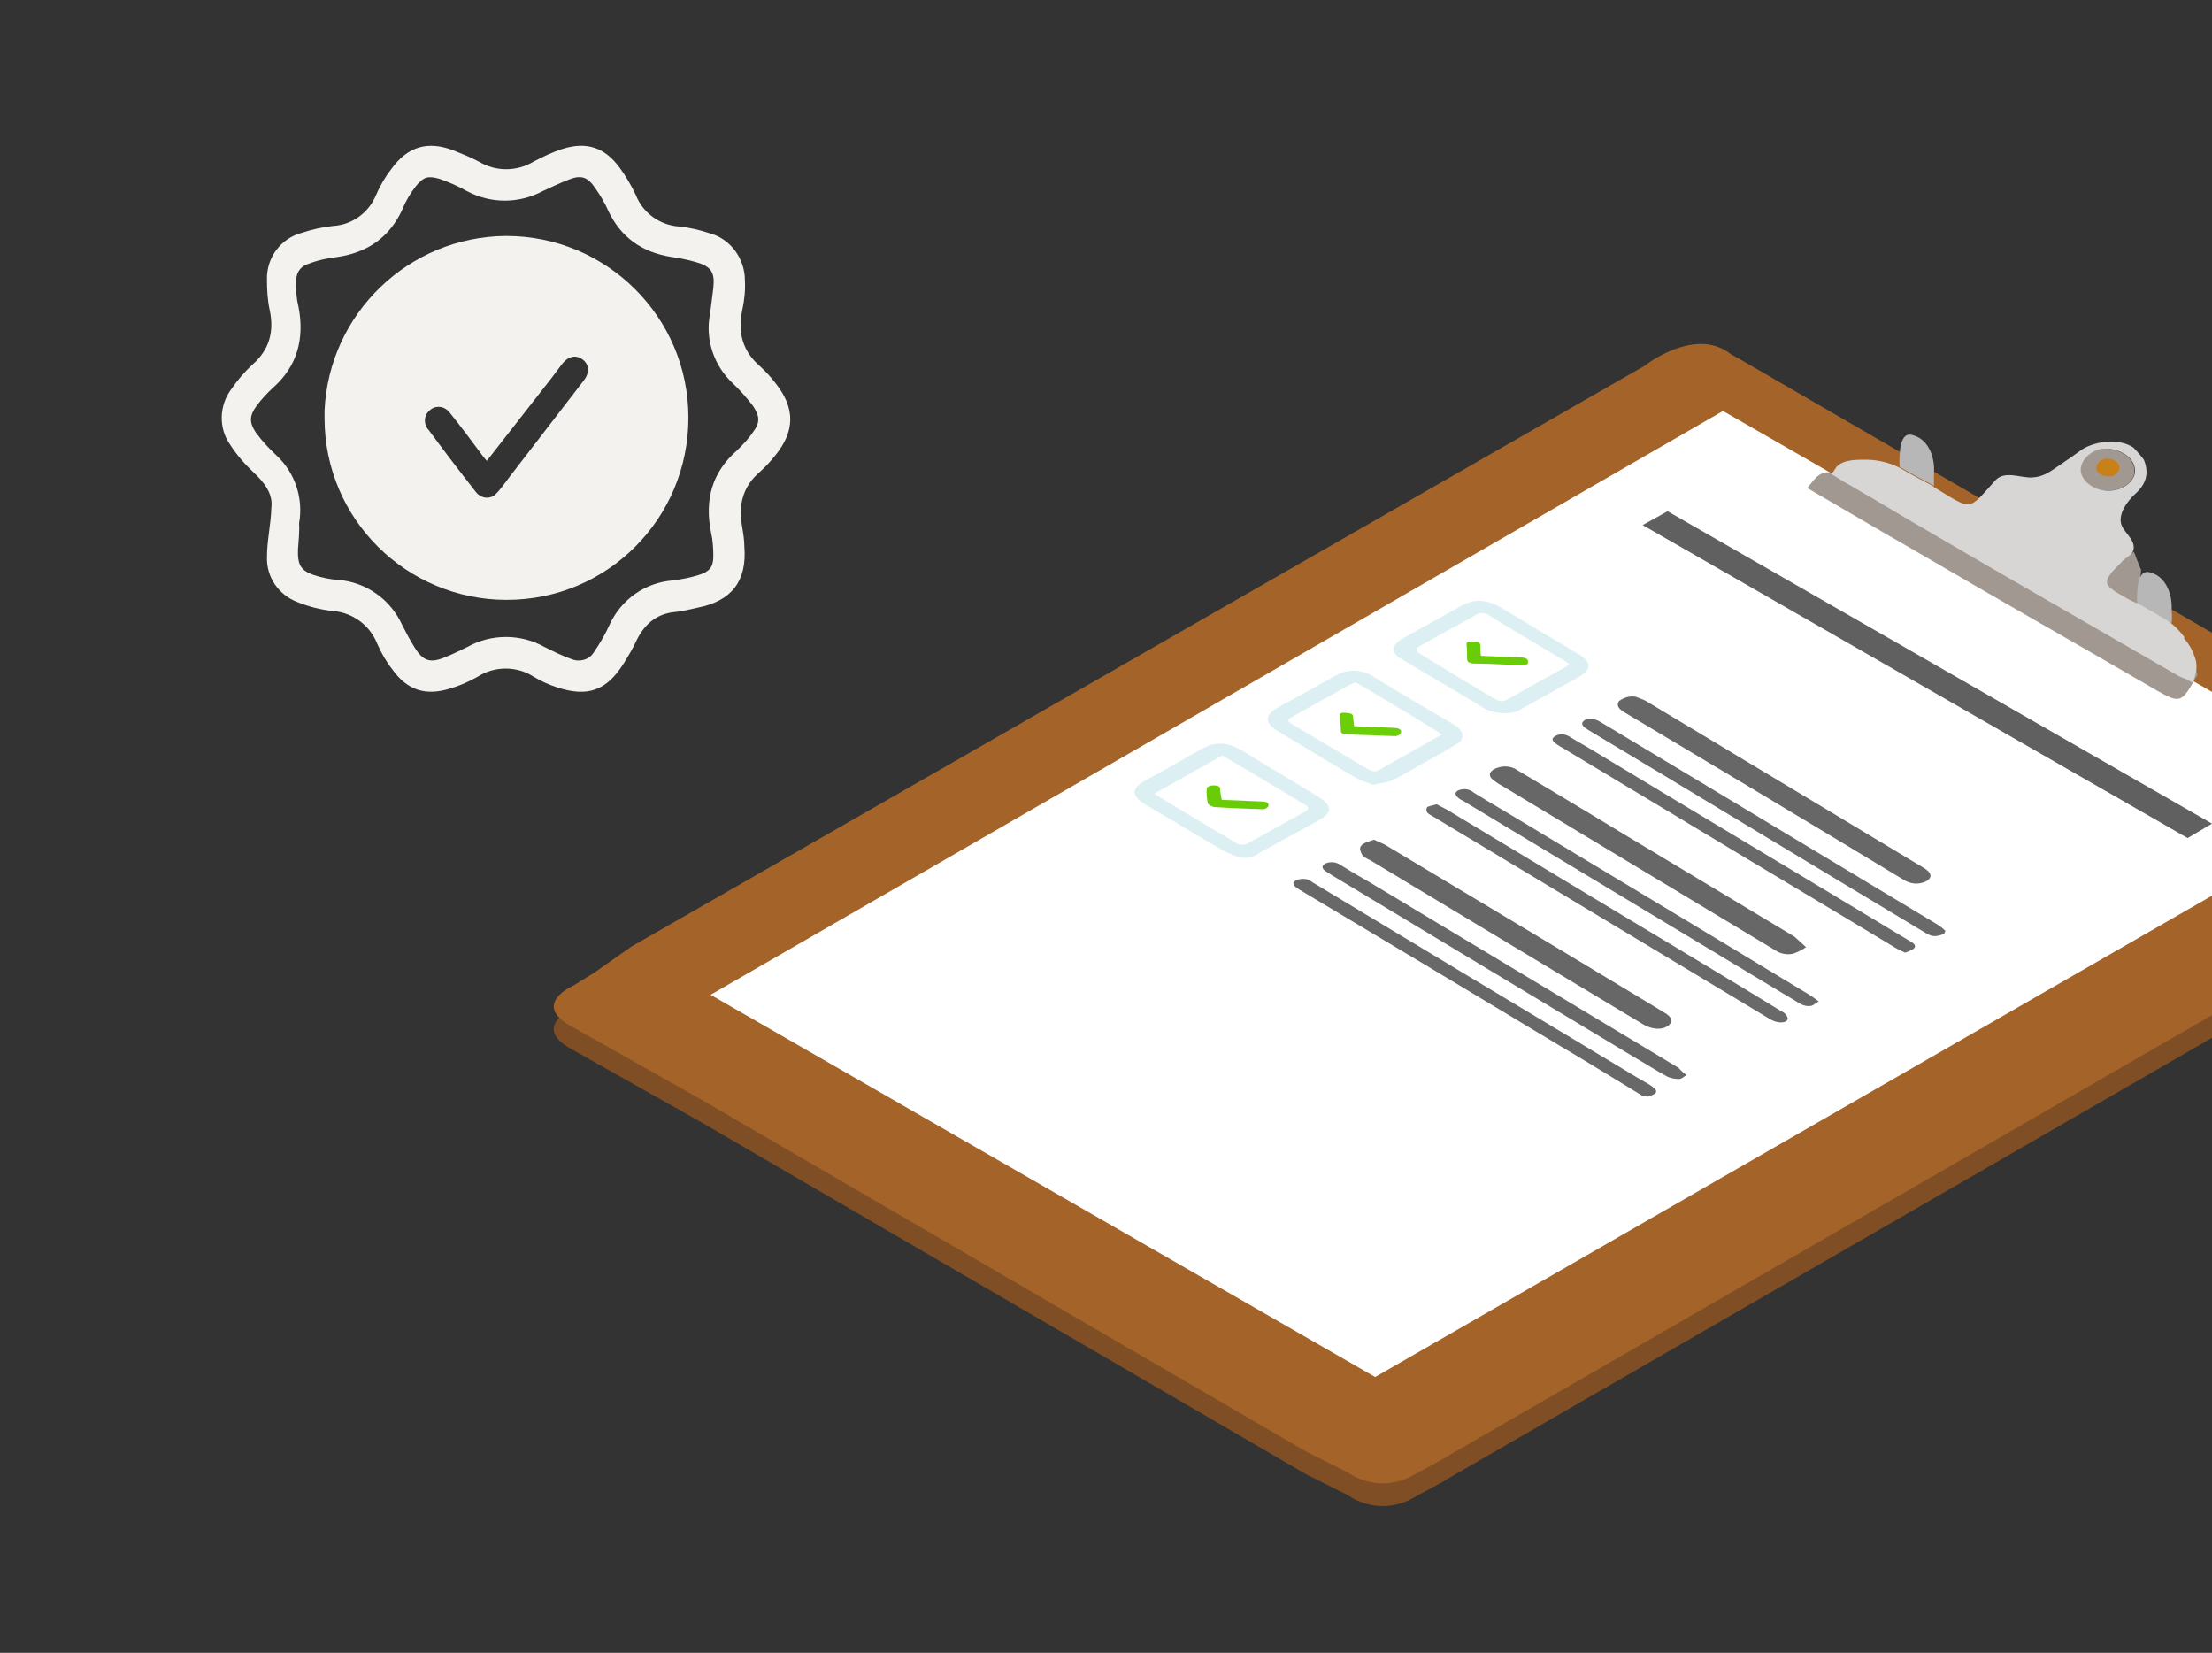 <?xml version="1.0" encoding="UTF-8"?>
<svg xmlns="http://www.w3.org/2000/svg" xmlns:xlink="http://www.w3.org/1999/xlink" version="1.1" id="Layer_1" x="0px" y="0px" viewBox="0 0 399.4 298.4" style="enable-background:new 0 0 399.4 298.4;" xml:space="preserve">
<rect x="0" y="0" width="399.4" height="298.4" fill="#333333" stroke="none"/>
<style type="text/css">
	.st0{fill:#F3F2EF;}
	.st1{clip-path:url(#SVGID_2_);}
	.st2{fill:#7F4E25;}
	.st3{fill:#A46429;}
	.st4{fill:#FFFFFF;}
	.st5{fill:#A19991;}
	.st6{fill:#B8B7B7;}
	.st7{fill:#D8D5D5;}
	.st8{fill:#C98017;}
	.st9{fill:#606060;}
	.st10{fill:#686868;}
	.st11{fill:#696969;}
	.st12{fill:#676767;}
	.st13{fill:#DCF0F3;}
	.st14{fill:#69CC06;}
	.st15{fill:#6CCD0B;}
	.st16{fill:none;}
</style>
<path class="st0" d="M49,91.6c0.3-2.5-1.3-4.5-3.2-6.3c-1.6-1.5-3.1-3.2-4.3-5.1c-2.1-3-1.9-7.1,0.3-10c1.1-1.6,2.4-3.1,3.8-4.4  c3.1-2.7,3.9-6,3.1-9.8c-0.4-1.8-0.5-3.7-0.5-5.5c-0.1-4,2.5-7.5,6.4-8.5c1.8-0.6,3.7-1,5.5-1.2c3.5-0.2,6.5-2.4,7.8-5.6  c0.7-1.6,1.6-3.2,2.7-4.6c2.9-4.1,6.6-5.3,11.4-3.4c1.5,0.6,3,1.2,4.5,2c3,1.8,6.8,1.8,9.8,0c1.7-0.9,3.4-1.7,5.2-2.3  c4.4-1.4,7.7-0.3,10.4,3.4c1.1,1.5,2.1,3.2,2.9,4.9c1.3,3.3,4.4,5.5,7.9,5.7c1.8,0.2,3.6,0.6,5.4,1.2c3.8,1,6.4,4.6,6.4,8.5  c0.1,1.9-0.1,3.7-0.5,5.5c-0.8,4,0.1,7.3,3.2,10c1.1,1,2.1,2.1,3,3.3c3.4,4.4,3.3,8.5-0.2,12.8c-0.8,1-1.7,2-2.7,2.9  c-3.2,2.7-4,6-3.3,10c0.2,1.2,0.4,2.4,0.4,3.6c0.5,6.2-2.3,9.8-8.4,11c-1.4,0.3-2.9,0.7-4.3,0.8c-3.4,0.4-5.5,2.4-6.9,5.4  c-0.6,1.3-1.4,2.6-2.2,3.9c-3.1,4.9-6.5,6.1-12,4.3c-1.5-0.5-2.9-1.1-4.2-1.9c-3.1-2-7.1-2-10.2,0c-1.6,0.9-3.2,1.6-4.9,2.1  c-4.5,1.4-7.8,0.3-10.5-3.5c-1.1-1.4-2-3-2.7-4.6c-1.3-3.3-4.4-5.6-8-5.9c-2.2-0.2-4.4-0.8-6.4-1.6c-3.4-1.3-5.6-4.5-5.5-8.1  C48.2,97.6,48.9,94.8,49,91.6z M53.8,99.2c-0.1,2.9,0.6,3.8,2.8,4.6c1.5,0.5,3,0.8,4.5,0.9c5,0.4,9.4,3.5,11.5,8.1  c0.7,1.4,1.4,2.7,2.2,4c1.6,2.6,2.9,3,5.7,1.8c1.3-0.5,2.6-1.2,3.9-1.8c4.3-2.4,9.6-2.4,13.9,0c1.6,0.8,3.2,1.6,4.9,2.2  c1.5,0.6,3.2,0.1,4-1.2c1.1-1.6,2.1-3.3,2.9-5.1c2.1-4.5,6.4-7.5,11.3-7.9c1.6-0.2,3.2-0.5,4.8-1c1.9-0.6,2.6-1.4,2.6-3.4  c0-1.4-0.1-2.9-0.4-4.2c-1.2-5.9,0.1-10.9,4.7-14.9c1-1,2-2,2.8-3.2c1.4-1.8,1.3-3,0-4.9c-1.1-1.4-2.3-2.8-3.6-4  c-3.4-3.2-5-7.9-4.1-12.5c0.2-1.6,0.4-3.1,0.6-4.7c0.3-2.9-0.4-3.9-3.2-4.7c-1.4-0.4-2.9-0.7-4.3-0.9c-5.3-0.8-9.2-3.5-11.5-8.4  c-0.6-1.4-1.4-2.7-2.3-4c-1.4-2.1-2.6-2.5-5-1.5c-1.5,0.6-3,1.3-4.5,2c-4.3,2.3-9.4,2.3-13.7,0c-1.6-0.9-3.2-1.6-4.9-2.2  c-2.1-0.6-2.9-0.4-4.3,1.3c-1,1.3-1.8,2.6-2.4,4.1c-2.3,5.1-6.3,7.9-11.8,8.7c-1.8,0.2-3.6,0.6-5.4,1.3c-1.2,0.4-2,1.5-2,2.8  c-0.1,1.6,0,3.3,0.4,4.9c1.1,5.7-0.2,10.7-4.6,14.6c-1.1,1-2.1,2.1-3,3.3c-1.3,1.8-1.3,3-0.1,4.8c1.1,1.5,2.4,2.9,3.8,4.2  c3.3,3.1,4.8,7.7,4,12.2C54.1,96,53.9,97.8,53.8,99.2L53.8,99.2z"></path>
<path class="st0" d="M91.4,42.6c18.1,0,32.9,14.6,32.9,32.8s-14.6,32.9-32.8,32.9c-18.1,0-32.9-14.6-32.9-32.8c0-0.5,0-0.9,0-1.4  C59.4,56.6,73.8,42.7,91.4,42.6z M87.9,83.2c-0.3-0.3-0.4-0.5-0.6-0.7c-2-2.7-4-5.4-6.1-8c-0.8-1.1-2.3-1.4-3.4-0.6L77.7,74  c-1.1,0.8-1.3,2.3-0.5,3.4c0,0,0,0.1,0.1,0.1c2.8,3.8,5.7,7.6,8.6,11.3c0.8,1.1,2.3,1.4,3.4,0.6c0.2-0.2,0.4-0.4,0.6-0.6  c0.8-0.9,1.4-1.8,2.1-2.7c4.5-5.8,8.9-11.6,13.4-17.4c1.1-1.4,1-2.9-0.2-3.8s-2.6-0.6-3.7,0.8c-0.6,0.8-1.2,1.6-1.8,2.4L87.9,83.2z"></path>
<g>
	<g>
		<defs>
			<rect id="SVGID_1_" y="2.4" width="400" height="296"></rect>
		</defs>
		<clipPath id="SVGID_2_">
			<use xlink:href="#SVGID_1_" style="overflow:visible;"></use>
		</clipPath>
		<g class="st1">
			<path class="st2" d="M451.1,148.2L451.1,148.2L313.9,68.8l-1.3-0.7c-5.8-4.7-13.8,0.7-15.2,1.7l-0.4-0.4l0.4,0.4l-0.2,0.2l0,0     L114,175l-6.7,4.7l0,0l-3.7,2.3c0,0-7.7,3.3-0.6,7.3l23.6,13.3l109.3,63.6l7.4,3.7c3.6,2.5,8.3,2.7,12.1,0.4l5.7-3.1H261     l172.5-99.5l17.6-10.3C461.7,152.9,451.1,148.2,451.1,148.2z"></path>
			<path class="st3" d="M451.1,144.2L451.1,144.2L313.9,64.7l-1.3-0.7c-5.8-4.7-13.8,0.7-15.2,1.7l-0.4-0.4l0.4,0.4l-0.2,0.2l0,0     L114,170.9l-6.7,4.7l0,0l-3.7,2.3c0,0-7.7,3.3-0.6,7.3l23.6,13.3l109.3,63.6l7.4,3.7c3.6,2.5,8.3,2.7,12.1,0.4l5.7-3.1H261     l172.5-99.5l17.6-10.3C461.7,148.9,451.1,144.2,451.1,144.2z"></path>
			<polygon class="st4" points="248.3,248.6 128.3,179.6 311.1,74.2 431.4,143.3    "></polygon>
			<path class="st5" d="M330.6,85.3c0.3,0.1,0.5,0.3,0.8,0.4s0.4,0.3,0.6,0.5c9.4,5.5,18.8,11,28.2,16.4l33.3,19.2     c0.5,0.3,1,0.4,1.6,0.7c0.4-0.9,0.7-1.7,1.1-2.5l0.6,1.8c-0.2,0.4-0.5,0.8-0.7,1.2c-2.2,3.9-2.7,3.9-6.6,1.7     c-14.8-8.6-29.6-17-44.3-25.6c-6.3-3.6-12.5-7.3-18.9-11C327.5,86.8,328.3,85,330.6,85.3z"></path>
			<path class="st5" d="M386.6,102.9c-0.2,2-0.3,4-0.5,6.1c-0.7-0.3-1.4-0.6-2.1-1c-4.6-2.6-4.6-2.8-0.8-6.6     c0.7-0.7,1.4-1.2,2.1-1.8C385.7,100.6,386.1,101.8,386.6,102.9z"></path>
			<path class="st6" d="M349.2,87.7c-2.1-1.1-4.1-2.2-6.2-3.4c-0.1-1.1,0-2.2,0.1-3.3c0.1-0.6,0.2-1.2,0.5-1.7     c0.2-0.4,0.5-0.7,0.9-0.8c0.3-0.1,0.7,0,1,0.1c2.8,0.8,3.9,4.1,3.7,6.8V87.7z"></path>
			<path class="st6" d="M392.1,112.5c-2.1-1.1-4.1-2.2-6.2-3.4c-0.1-1.1,0-2.2,0.1-3.3c0.1-0.6,0.2-1.2,0.5-1.7     c0.2-0.4,0.5-0.7,0.9-0.8c0.3-0.1,0.7,0,1,0.1c2.8,0.8,3.9,4.1,3.7,6.8C392.2,111,392.2,111.7,392.1,112.5z"></path>
			<path class="st5" d="M380.6,88.6c-2.6,0-5-1.8-5-3.8s2.2-3.8,4.4-3.8c3,0,5.4,1.8,5.4,4C385.5,86.9,383.2,88.6,380.6,88.6z"></path>
			<path class="st7" d="M394.4,115c-0.9-1.2-1.9-2.2-3.1-3c-1.7-1-3.4-2-5.2-3c-0.7-0.3-1.4-0.6-2.1-1c-4.6-2.6-4.6-2.8-0.8-6.6     c0.5-0.6,1.6-1.1,1.9-1.8c0.8-1.8-1.4-3.3-2-4.7c-0.8-2,1-4.4,2.4-5.7c2-1.8,2.6-3.7,1.6-6.2c-0.6-0.8-1.2-1.5-1.9-2.2     c-2.5-1.7-6.8-1.2-9.2,0.3c-1.4,1-2.8,2-4.3,3s-2.7,2-4.8,2.1s-4.9-1.3-6.6,0.5c-5,5.5-4,5.6-11,1.3c-0.1,0-0.1-0.1-0.2-0.2     c-2.1-1.1-4.1-2.2-6.2-3.4c-1.8-0.9-3.9-1.4-5.9-1.4c-1.7,0-4.1-0.1-5.4,1.3c-0.2,0.2-0.7,1.3-1.1,1.2c1,0.5,2,1.3,3,1.8     c1.3,0.7,2.5,1.5,3.8,2.2c2.5,1.5,5.1,3,7.6,4.5c5,2.9,10.1,5.9,15.1,8.8l33.3,19.2c0.5,0.3,1,0.4,1.6,0.7l0.9,0.5     c0.2-0.3,0.4-0.6,0.5-1c0.3-0.9,0.4-1.9,0.2-2.9c-0.4-1.5-1.1-2.9-2.2-4.1C394.5,115.1,394.4,115.1,394.4,115z M375.7,84.8     c0-1.9,2.2-3.8,4.4-3.8c3,0,5.4,1.8,5.4,4c0,1.9-2.2,3.6-4.8,3.6S375.7,86.8,375.7,84.8z"></path>
			<path class="st8" d="M380.6,86c-1.1,0-2.1-0.7-2.1-1.6c0.1-0.9,1-1.6,1.9-1.6c1.3,0,2.3,0.7,2.3,1.7     C382.5,85.5,381.6,86.1,380.6,86z"></path>
			<polygon class="st9" points="395,151.3 399.4,148.7 301.1,92.3 296.6,94.8    "></polygon>
			<path class="st10" d="M296.5,197.8c-5.1-3.1-10.1-6.2-15.2-9.2c-15.6-9.4-31.1-18.7-46.7-28c-1.2-0.7-1.4-1.3-0.5-1.7     c1-0.4,2.1-0.3,2.9,0.4c18.6,11.2,37.2,22.4,55.9,33.6c1.6,1,3.3,2,4.9,2.9c1.7,1.1,1.7,1.6-0.3,2.2     C297.2,197.9,296.9,197.9,296.5,197.8z"></path>
			<path class="st11" d="M351.1,168.6c-1.8,0.6-2.2,0.6-3.8-0.4c-20.2-12.1-40.3-24.3-60.5-36.4c-0.8-0.5-1.5-1-0.9-1.6     s1.8-0.6,3,0.1l9,5.4l51.9,31.2c0.5,0.3,1,0.7,1.5,1.2C351.1,168.2,351.1,168.4,351.1,168.6z"></path>
			<path class="st12" d="M295.4,125.8c0.4,0.2,1.1,0.4,1.7,0.7c12.1,7.3,24.2,14.5,36.3,21.8c4.6,2.8,9.2,5.5,13.8,8.3     c1.6,0.9,1.8,1.8,0.6,2.5c-1.4,0.7-3,0.5-4.3-0.4c-16.7-10.1-33.4-20.1-50.2-30.1c-1-0.6-1.5-1.2-1-2     C293.2,125.9,294.3,125.6,295.4,125.8z"></path>
			<path class="st12" d="M326.1,171c-0.7,0.5-1.5,0.9-2.4,1.2c-1.1,0.2-2.2,0-3.1-0.6c-4.1-2.5-8.2-4.9-12.3-7.4     c-12.4-7.5-24.8-14.9-37.2-22.4c-0.4-0.2-0.7-0.4-1.1-0.7c-1.3-0.8-1.3-1.7-0.1-2.3c1.3-0.6,2.8-0.6,4,0.2     c6.5,3.9,12.9,7.7,19.3,11.6c10.3,6.2,20.5,12.3,30.8,18.5C324.7,169.7,325.3,170.3,326.1,171z"></path>
			<path class="st12" d="M248.1,151.6c1,0.5,1.7,0.7,2.3,1.1c11.4,6.8,22.8,13.7,34.2,20.5l15.9,9.6c1.4,0.8,1.6,1.6,0.8,2.3     c-1.1,0.9-2.9,0.8-4.5-0.1l-12-7.2c-12.5-7.5-24.9-15-37.4-22.5c-0.5-0.2-1-0.5-1.4-0.9c-0.3-0.5-0.6-1.2-0.3-1.6     C246,152.2,247.2,151.9,248.1,151.6z"></path>
			<path class="st13" d="M270.9,128.7c-2.4-0.1-3.5-1.3-5-2.1c-3.6-2.1-7.2-4.3-10.8-6.4c-0.8-0.5-1.6-0.9-2.4-1.4     c-1.6-1.1-1.4-2.5,0.7-3.6c3.5-2,7.1-3.9,10.6-5.9c2.4-1.3,4.7-1.1,7.7,0.8c4.3,2.6,8.6,5.2,13,7.8c2.8,1.6,2.8,3,0.2,4.4     l-10.2,5.7C273.6,128.7,272.2,128.9,270.9,128.7z M283.4,119.9c-0.7-0.5-1.4-0.9-2.1-1.3c-4.1-2.5-8.3-4.9-12.3-7.4     c-0.7-0.6-1.7-0.7-2.5-0.2c-3.5,2-7.1,3.9-10.6,5.9c-0.2,0.1-0.1,0.6,0.1,0.9c0.3,0.2,0.7,0.4,1,0.6c4.1,2.5,8.2,5,12.4,7.5     c1.6,0.9,1.8,0.9,3.3,0.1c3.3-1.9,6.6-3.7,10-5.6C282.9,120.2,283.2,120.1,283.4,119.9z"></path>
			<path class="st13" d="M247.9,141.7c-1.1-0.5-2.1-0.7-2.8-1.1c-4.8-2.8-9.4-5.6-14.2-8.5c-2.6-1.5-2.7-3-0.1-4.4     c3.5-1.9,6.9-3.8,10.3-5.7c2.2-1.3,5-1.2,7.1,0.3c4.7,2.9,9.5,5.7,14.3,8.5c1.7,1,2.2,2.5,0.6,3.5c-2.3,1.4-4.7,2.7-7,4     c-1.6,0.9-3.2,1.9-5,2.7C250.2,141.3,249,141.4,247.9,141.7z M244.8,123.2c-0.4,0.1-0.8,0.3-1.2,0.5c-3.3,1.8-6.6,3.7-9.9,5.5     c-1.5,0.8-1.4,1,0.2,1.9c4.1,2.4,8.2,4.9,12.3,7.3c1.8,1.1,2.1,1.1,3.7,0.1c1.8-1,3.7-2.1,5.5-3.1c1.6-0.9,3.3-1.9,5-2.8     C255.3,129.4,250.1,126.3,244.8,123.2L244.8,123.2z"></path>
			<path class="st13" d="M223.8,154.8c-0.9-0.3-1.8-0.7-2.7-1.1c-4.7-2.7-9.2-5.5-13.9-8.2c-3-1.7-3.1-3.1-0.4-4.6     c3.4-1.8,6.7-3.7,10-5.6c2.6-1.5,4.9-1.4,7.8,0.4c4.3,2.7,8.8,5.3,13.2,8c2.8,1.7,2.9,3,0.3,4.4c-3.5,1.9-7,3.9-10.6,5.8     C226.5,154.7,225.1,155.1,223.8,154.8z M208.4,143.3c5.1,3.1,9.9,6,14.8,8.9c0.7,0.4,1.5,0.4,2.2,0c3.4-1.9,6.9-3.8,10.3-5.7     c0.8-0.4,0.6-0.8-0.2-1.3c-3.2-1.9-6.3-3.8-9.5-5.7c-1.7-1-3.5-2-5.3-3.1L208.4,143.3z"></path>
			<path class="st11" d="M259.4,145.2c0.7,0.4,1.4,0.7,1.9,1c10.6,6.4,21.3,12.8,31.9,19.2c9.5,5.7,19,11.4,28.5,17.2     c0.5,0.2,1,0.7,1.1,1.3c-0.1,0.9-1.9,0.9-3.2,0.1c-2.8-1.7-5.5-3.3-8.3-5c-17.5-10.5-34.9-21-52.4-31.5c-0.4-0.2-0.9-0.5-1.2-0.8     c-0.2-0.3-0.2-0.7,0-1C258.1,145.5,258.8,145.4,259.4,145.2z"></path>
			<path class="st11" d="M344,172c-0.8-0.4-1.3-0.6-1.8-0.9c-11.9-7.2-23.9-14.3-35.8-21.5c-8.1-4.9-16.2-9.7-24.3-14.6     c-0.4-0.2-0.7-0.4-1.1-0.7c-0.8-0.5-0.9-1-0.2-1.4c0.8-0.5,1.8-0.4,2.6,0.1c1.6,1,3.3,1.9,4.9,2.9c18.7,11.3,37.5,22.5,56.2,33.8     c0.7,0.4,1.7,0.9,1.1,1.5C345.4,171.5,344.7,171.7,344,172z"></path>
			<path class="st11" d="M328.4,180.8c-0.6,0.3-0.9,0.7-1.4,0.8c-0.6,0.1-1.2,0-1.8-0.3c-1.1-0.6-2.1-1.3-3.2-1.9l-57.3-34.5     c-0.3-0.2-0.6-0.4-0.9-0.5c-1.1-0.7-1.3-1.3-0.5-1.7c0.9-0.4,2-0.3,2.8,0.4c2.1,1.3,4.3,2.6,6.5,3.9     c18.1,10.9,36.1,21.7,54.1,32.6C327.2,179.9,327.7,180.3,328.4,180.8z"></path>
			<path class="st10" d="M304.5,194.1c-0.5,0.3-0.9,0.7-1.3,0.7c-0.7,0-1.4-0.1-2.1-0.4c-2.2-1.2-4.2-2.5-6.3-3.7     c-18-10.8-36-21.7-54-32.5c-0.4-0.2-0.7-0.5-1.1-0.7c-0.9-0.5-1.3-1.1-0.4-1.6c0.9-0.4,2-0.3,2.8,0.3c1.6,1,3.3,2,4.9,2.9     c18.7,11.2,37.4,22.5,56.1,33.7C303.5,193.3,304,193.7,304.5,194.1z"></path>
			<path class="st14" d="M267.4,118.4l6.9,0.3c0.9,0,1.6,0.1,1.6,0.8s-0.7,0.7-1.6,0.6c-2.6-0.1-5.2-0.3-7.9-0.3     c-1,0-1.5-0.2-1.5-0.9c0-0.8,0-1.7-0.1-2.5c0-0.5,0.2-0.6,1-0.6s1.5,0.1,1.5,0.7S267.3,117.8,267.4,118.4z"></path>
			<path class="st15" d="M244.5,131.1l7,0.3c1.2,0,1.7,0.4,1.4,1c-0.2,0.3-0.6,0.5-1,0.5l-8.6-0.3c-0.8,0-1.2-0.2-1.2-0.7     c0-0.9-0.1-1.7-0.2-2.6c-0.1-0.5,0.3-0.7,1.1-0.6c0.8,0.1,1.3,0.1,1.3,0.7C244.4,130,244.4,130.5,244.5,131.1z"></path>
			<path class="st14" d="M220.6,144.4l7.1,0.3c1.2,0,1.5,0.4,1.3,0.9c-0.2,0.3-0.6,0.5-1,0.5c-2.9-0.1-5.9-0.2-8.8-0.4     c-0.4-0.1-0.8-0.3-1.1-0.6c-0.2-0.9-0.3-1.9-0.2-2.8c0-0.2,0.6-0.5,1.1-0.5s1.3,0,1.3,0.6S220.5,143.7,220.6,144.4z"></path>
		</g>
	</g>
</g>
<rect x="-1.4" y="0" class="st16" width="400" height="300"></rect>
</svg>
